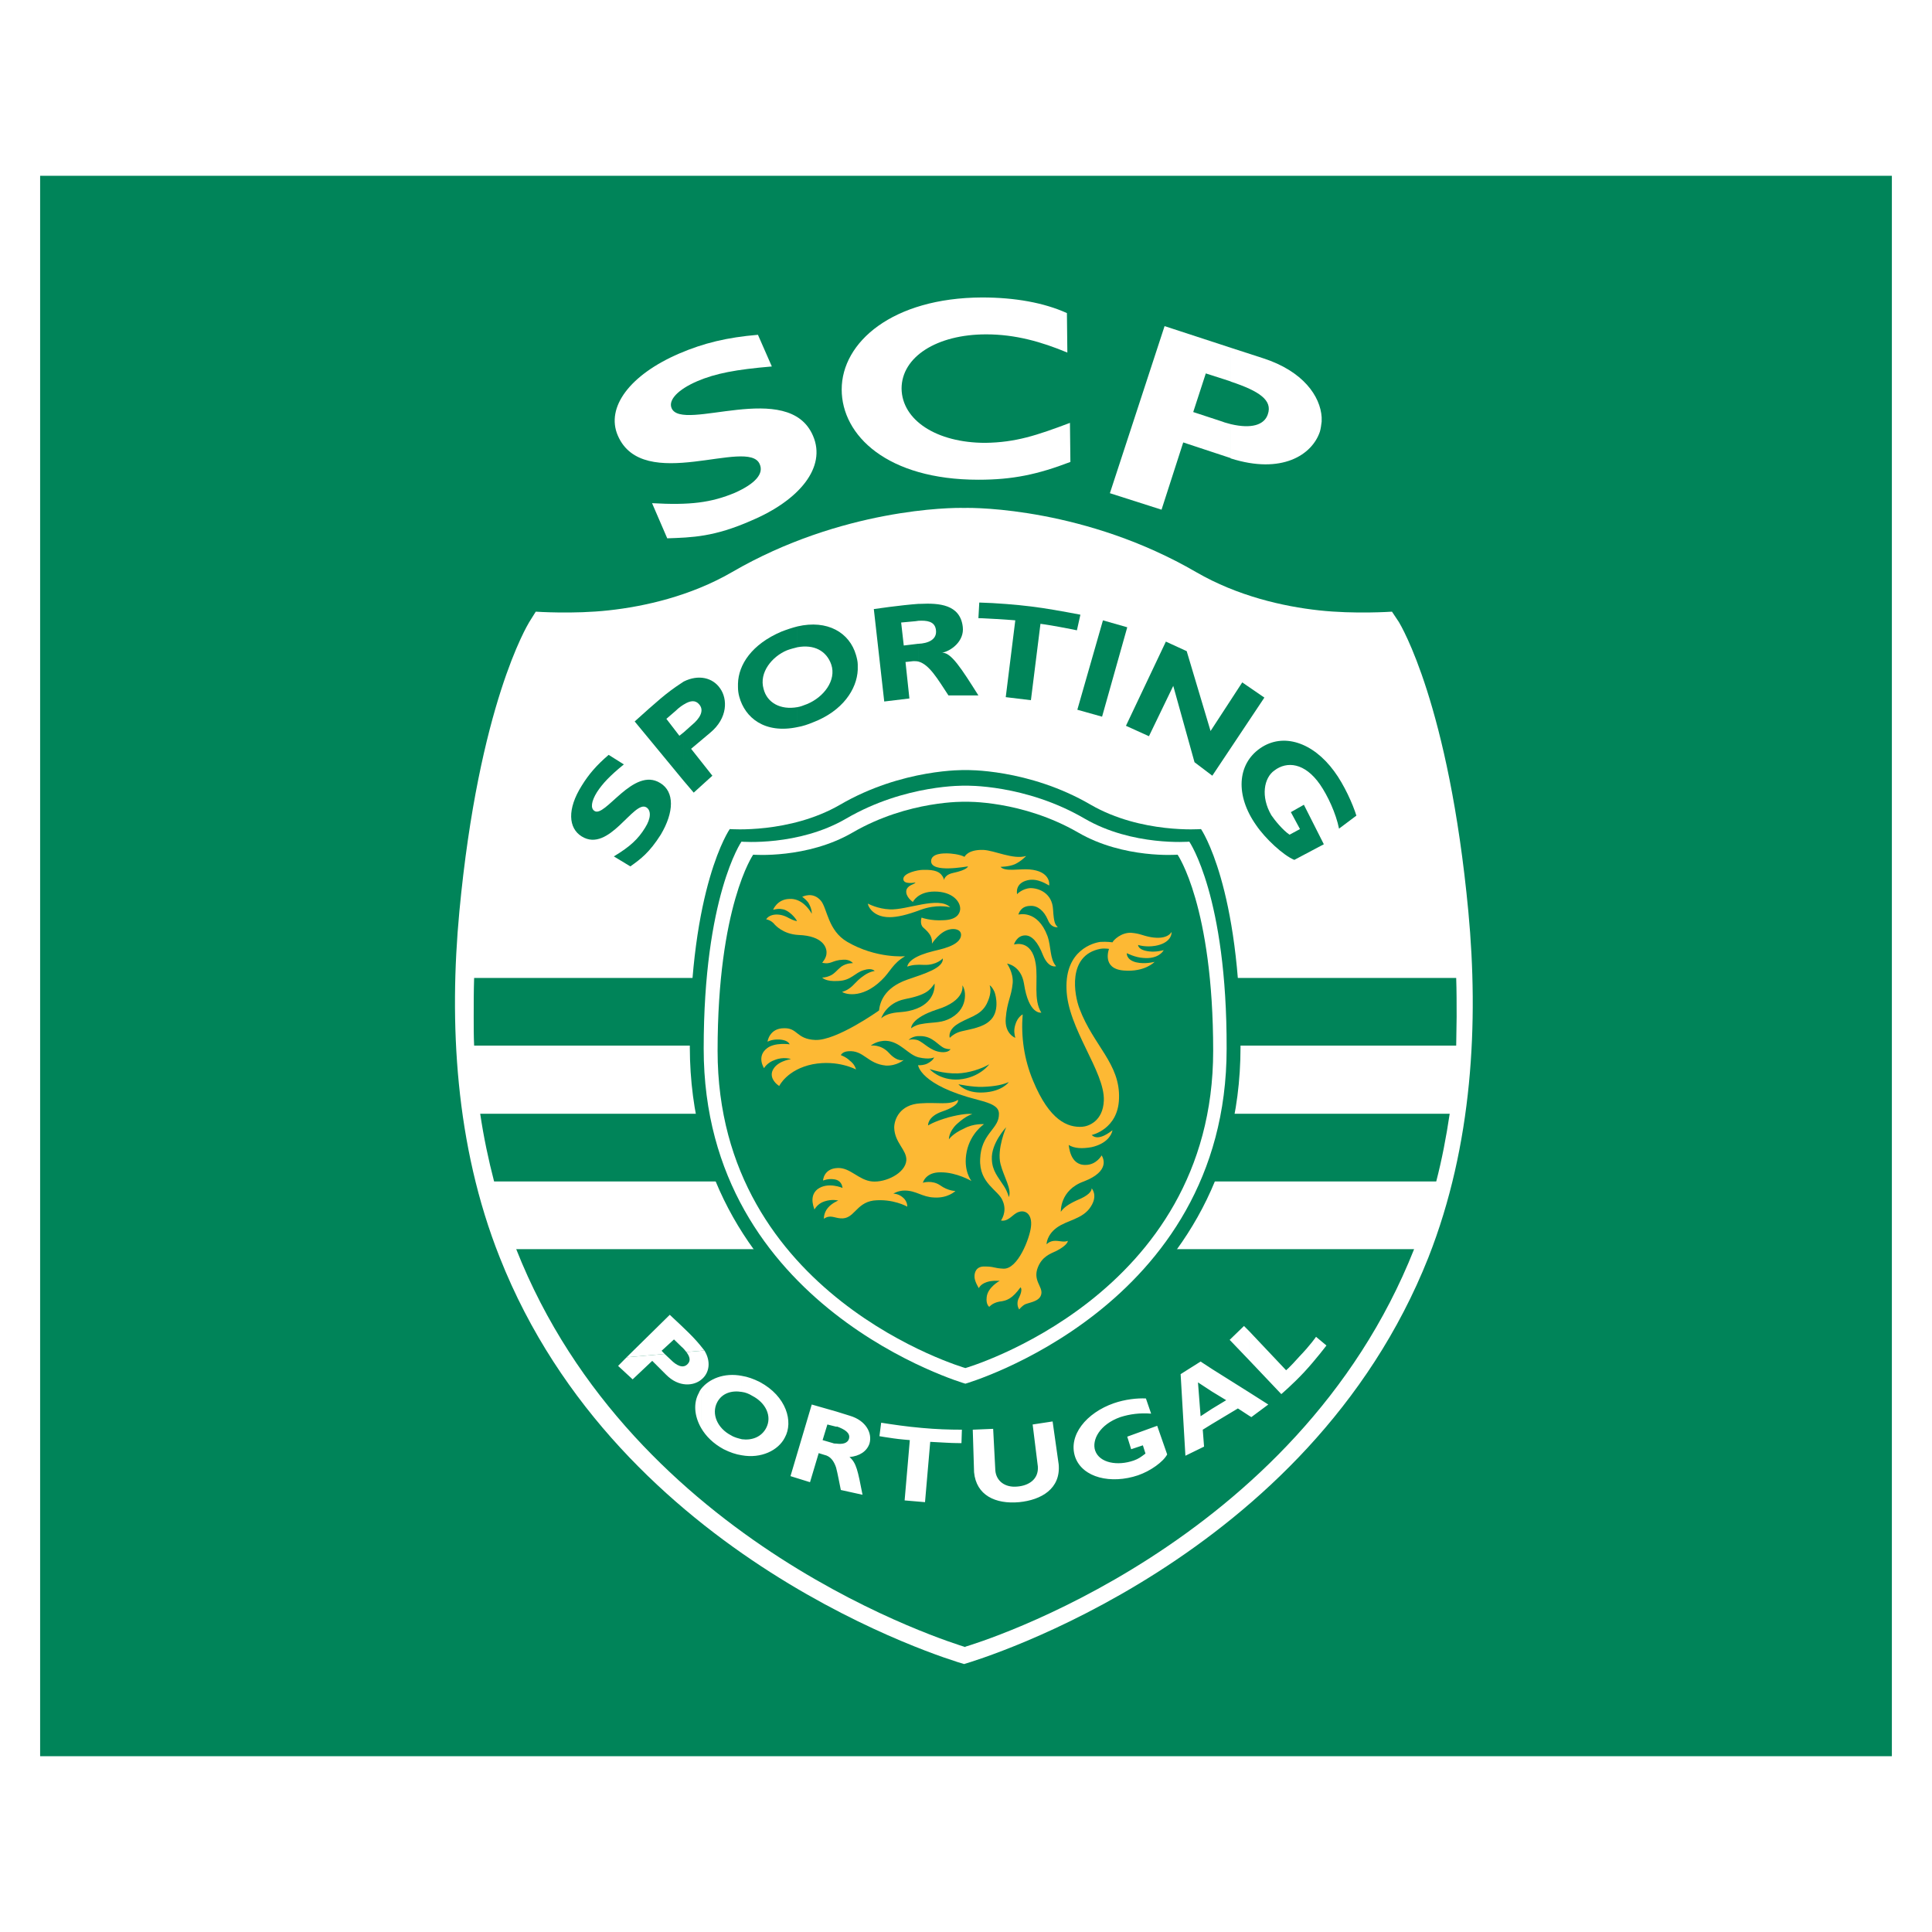 <?xml version="1.0" encoding="utf-8"?>
<!-- Generator: Adobe Illustrator 13.0.0, SVG Export Plug-In . SVG Version: 6.00 Build 14948)  -->
<!DOCTYPE svg PUBLIC "-//W3C//DTD SVG 1.0//EN" "http://www.w3.org/TR/2001/REC-SVG-20010904/DTD/svg10.dtd">
<svg version="1.0" id="Layer_1" xmlns="http://www.w3.org/2000/svg" xmlns:xlink="http://www.w3.org/1999/xlink" x="0px" y="0px"
	 width="192.756px" height="192.756px" viewBox="0 0 192.756 192.756" enable-background="new 0 0 192.756 192.756"
	 xml:space="preserve">
<g>
	<polygon fill-rule="evenodd" clip-rule="evenodd" fill="#FFFFFF" points="0,0 192.756,0 192.756,192.756 0,192.756 0,0 	"/>
	<polygon fill-rule="evenodd" clip-rule="evenodd" fill="#008459" points="4.004,17.539 188.752,17.539 188.752,175.217 
		4.004,175.217 4.004,17.539 	"/>
	<path fill-rule="evenodd" clip-rule="evenodd" fill="#FFFFFF" d="M96.186,50.678c1.212-0.043,12.209,0.043,23.164,6.408
		c4.113,2.381,8.66,3.42,12.253,3.81c3.551,0.39,7.274,0.13,7.274,0.13l0.692,1.039c0.174,0.303,4.979,8.226,6.928,28.879
		c1.039,11.041,0.434,23.294-3.983,34.507c-11.95,30.135-44.682,40.094-46.328,40.57c-1.688-0.477-34.421-10.436-46.328-40.57
		c-4.459-11.213-5.065-23.467-4.027-34.507c1.948-20.653,6.798-28.576,6.971-28.879l0.65-1.039c0,0,3.767,0.26,7.274-0.13
		c3.594-0.39,8.183-1.429,12.296-3.81C83.977,50.721,94.974,50.635,96.186,50.678L96.186,50.678z"/>
	<path fill-rule="evenodd" clip-rule="evenodd" fill="#008459" d="M96.316,164.332c-1.212-0.389-33.122-10.088-44.812-39.703h89.581
		c-11.733,29.615-43.6,39.314-44.769,39.66V164.332L96.316,164.332L96.316,164.332L96.316,164.332z M144.636,111.121H47.91
		c0.346,2.338,0.823,4.588,1.386,6.754h93.997C143.856,115.709,144.289,113.459,144.636,111.121L144.636,111.121L144.636,111.121
		L144.636,111.121z M145.285,97.568H47.304c-0.043,1.256-0.043,2.598-0.043,3.939c0,0.953,0,1.906,0.043,2.814h97.981
		c0-0.908,0.043-1.861,0.043-2.857C145.328,100.166,145.328,98.824,145.285,97.568L145.285,97.568z"/>
	<path fill-rule="evenodd" clip-rule="evenodd" fill="#FFFFFF" d="M68.48,134.893c0.386,0.514,0.419,0.887,0.138,1.184
		c-0.467,0.52-1.149,0.135-1.675-0.398l-0.632-0.594l-3.796,0.332l-0.847,0.859l1.45,1.342l1.956-1.846l1.385,1.383
		c1.274,1.289,2.763,1.125,3.526,0.477c0.797-0.65,0.97-1.793,0.293-2.895L68.48,134.893L68.48,134.893z"/>
	<path fill-rule="evenodd" clip-rule="evenodd" fill="#FFFFFF" d="M67.243,133.635l0.709,0.689c0.221,0.186,0.411,0.408,0.528,0.568
		l1.796-0.156c-0.04-0.064-0.113-0.127-0.153-0.191c-0.847-1.088-1.664-1.836-3.3-3.367l-4.309,4.238l3.796-0.332l-0.301-0.316
		L67.243,133.635L67.243,133.635z"/>
	<path fill-rule="evenodd" clip-rule="evenodd" fill="#FFFFFF" d="M132.339,134.24c0,0-1.082,1.43-2.208,2.643
		c-1.126,1.211-2.295,2.207-2.295,2.207l-3.203-3.377v-2.9l3.68,3.896c0,0,0.303-0.217,1.342-1.385
		c1.083-1.127,1.646-1.949,1.646-1.949L132.339,134.24L132.339,134.24L132.339,134.24L132.339,134.24z M124.633,141.254l0.216,0.131
		l1.688-1.256l-1.904-1.211V141.254L124.633,141.254L124.633,141.254z M124.633,135.713l-1.949-2.035l1.429-1.385l0.521,0.52
		V135.713L124.633,135.713L124.633,135.713L124.633,135.713z M124.633,138.918v2.336l-1.126-0.734l-2.598,1.559v-1.516l1.429-0.865
		l-1.429-0.867v-2.252L124.633,138.918L124.633,138.918L124.633,138.918z M120.909,136.578v2.252l-1.386-0.908l0.26,3.377
		l1.126-0.736v1.516l-0.91,0.562l0.131,1.688l-1.862,0.91l-0.477-8.141l1.992-1.256L120.909,136.578L120.909,136.578
		L120.909,136.578L120.909,136.578z M83.414,146.408v-2.383c0.606,0.088,1.169,0,1.299-0.52c0.13-0.562-0.476-0.908-1.169-1.168
		h-0.13v-1.516l1.385,0.432c1.602,0.477,2.251,1.732,1.949,2.771c-0.26,0.779-0.996,1.256-1.992,1.344
		c0.693,0.605,0.822,1.342,1.299,3.766l-2.165-0.477C83.717,147.836,83.587,147.057,83.414,146.408L83.414,146.408L83.414,146.408
		L83.414,146.408z M114.848,141.039c-1.126-0.088-2.122,0.043-3.074,0.346c-2.078,0.736-2.857,2.295-2.512,3.334
		c0.434,1.256,2.252,1.559,3.854,0.996c0.477-0.174,0.649-0.303,1.169-0.693l-0.26-0.822l-1.169,0.389l-0.39-1.254l2.987-1.084
		l0.996,2.857c-0.39,0.736-1.646,1.646-2.901,2.08c-2.685,0.908-5.542,0.258-6.277-1.818c-0.736-2.166,1.125-4.418,3.854-5.369
		c1.125-0.391,2.338-0.52,3.203-0.477L114.848,141.039L114.848,141.039L114.848,141.039L114.848,141.039z M105.019,141.818
		l0.606,4.285c0.216,2.426-1.731,3.551-3.94,3.768c-2.381,0.217-4.286-0.693-4.502-2.988l-0.13-4.242l2.035-0.086l0.217,4.156
		c0.087,1.039,0.952,1.73,2.208,1.602c1.082-0.088,2.121-0.693,2.035-1.992l-0.52-4.199L105.019,141.818L105.019,141.818
		L105.019,141.818L105.019,141.818z M95.926,143.982c0,0-0.822,0-1.515-0.043c-0.823-0.043-1.602-0.086-1.602-0.086l-0.52,6.018
		l-2.035-0.174l0.519-6.018c0,0-1.083-0.086-1.645-0.174c-0.649-0.086-1.386-0.217-1.386-0.217l0.173-1.342
		c1.126,0.174,2.554,0.391,4.07,0.52c1.429,0.131,2.685,0.174,3.983,0.174L95.926,143.982L95.926,143.982L95.926,143.982z
		 M83.414,140.822v1.516l-0.866-0.217l-0.477,1.559l1.039,0.303c0.087,0.043,0.174,0.043,0.303,0.043v2.383
		c-0.216-0.65-0.563-1.127-1.169-1.256l-0.563-0.174l-0.866,2.9l-1.948-0.605l2.121-7.145L83.414,140.822L83.414,140.822
		L83.414,140.822L83.414,140.822z M74.018,145.195c1.905,0.346,3.637-0.477,4.287-1.775c0.866-1.559,0.173-4.113-2.512-5.543
		c-0.606-0.303-1.212-0.52-1.775-0.605v1.602c0.347,0.045,0.693,0.174,1.039,0.391c1.343,0.691,1.992,2.035,1.386,3.203
		c-0.476,0.91-1.429,1.256-2.425,1.127V145.195L74.018,145.195L74.018,145.195z M74.018,137.271v1.602
		c-1.039-0.172-1.992,0.131-2.468,1.039c-0.606,1.17,0.043,2.598,1.385,3.291c0.347,0.217,0.736,0.303,1.083,0.391v1.602
		c-0.606-0.088-1.212-0.303-1.818-0.607c-1.039-0.562-1.775-1.299-2.251-2.121v-3.896C70.728,137.574,72.243,136.926,74.018,137.271
		L74.018,137.271L74.018,137.271L74.018,137.271z M69.948,138.57v3.896c-0.693-1.213-0.779-2.512-0.216-3.506
		C69.775,138.83,69.862,138.701,69.948,138.57L69.948,138.57z"/>
	<path fill-rule="evenodd" clip-rule="evenodd" fill="#008459" d="M68.216,70.291c0.693-0.433,1.169-0.433,1.516-0.043
		c0.606,0.65,0.043,1.473-0.693,2.079l-0.823,0.736v4.849l0.996,1.169l1.862-1.688l-2.122-2.685l1.905-1.602
		c1.775-1.472,1.732-3.377,0.996-4.416c-0.736-1.083-2.165-1.429-3.637-0.693V70.291L68.216,70.291L68.216,70.291z M66.485,71.72
		l0.952-0.823c0.26-0.26,0.563-0.476,0.779-0.606v-2.294c-0.086,0.043-0.173,0.13-0.26,0.173c-1.472,0.952-2.511,1.905-4.633,3.81
		l4.893,5.932v-4.849l-0.433,0.346L66.485,71.72L66.485,71.72z"/>
	<path fill-rule="evenodd" clip-rule="evenodd" fill="#008459" d="M82.938,66.308c0.52,1.559-0.736,3.247-2.425,3.939
		c-0.346,0.13-0.649,0.26-0.952,0.304v1.992c0.519-0.086,1.039-0.26,1.558-0.477c2.944-1.126,4.373-3.291,4.459-5.239v-0.52
		c0-0.303-0.086-0.649-0.173-0.953c-0.649-2.251-2.857-3.55-5.845-2.857v2.078C81.206,64.273,82.461,64.922,82.938,66.308
		L82.938,66.308L82.938,66.308z M79.561,70.551c-1.689,0.303-3.031-0.433-3.378-1.818c-0.476-1.646,0.866-3.248,2.338-3.854
		c0.347-0.13,0.693-0.216,1.04-0.303v-2.078c-0.52,0.13-1.04,0.303-1.603,0.52c-2.944,1.256-4.286,3.291-4.33,5.195v0.347
		c0,0.303,0.043,0.649,0.13,0.953c0.563,2.078,2.511,3.723,5.802,3.031V70.551L79.561,70.551z"/>
	<path fill-rule="evenodd" clip-rule="evenodd" fill="#008459" d="M91.64,61.935c0.822-0.043,1.602,0.043,1.732,0.866
		c0.173,1.04-0.823,1.386-1.732,1.429v1.775c1.083,0.303,1.905,1.732,2.987,3.377h2.988c-1.646-2.598-2.771-4.417-3.681-4.243
		c0.953-0.173,2.295-1.169,2.122-2.598c-0.26-2.251-2.381-2.381-4.243-2.294c-0.043,0-0.087,0-0.173,0V61.935L91.64,61.935
		L91.64,61.935z M89.908,62.108l1.429-0.13c0.087,0,0.216-0.043,0.303-0.043v-1.688c-1.819,0.13-4.459,0.52-4.459,0.52l1.039,9.222
		l2.511-0.303l-0.389-3.637l0.779-0.086c0.173,0,0.347,0,0.52,0.043V64.23h-0.043l-1.429,0.173L89.908,62.108L89.908,62.108z"/>
	<path fill-rule="evenodd" clip-rule="evenodd" fill="#008459" d="M107.443,62.887c0,0-0.562-0.13-1.775-0.346
		c-1.169-0.216-1.861-0.303-1.861-0.303l-0.953,7.62l-2.511-0.303l0.952-7.664c0,0-0.433-0.043-1.861-0.13
		c-1.342-0.087-1.818-0.087-1.818-0.087l0.086-1.558c1.689,0.043,3.767,0.216,5.152,0.39c1.43,0.173,3.118,0.476,4.937,0.822
		L107.443,62.887L107.443,62.887z"/>
	<polygon fill-rule="evenodd" clip-rule="evenodd" fill="#008459" points="109.954,71.503 107.486,70.811 110.041,61.892 
		112.466,62.584 109.954,71.503 	"/>
	<polygon fill-rule="evenodd" clip-rule="evenodd" fill="#008459" points="120.952,77.392 119.177,76.049 117.056,68.43 
		114.631,73.452 112.336,72.413 116.319,64.013 118.397,64.966 120.778,72.933 123.939,68.083 126.147,69.599 120.952,77.392 	"/>
	<path fill-rule="evenodd" clip-rule="evenodd" fill="#008459" d="M133.595,82.674c-0.303-1.516-1.126-3.291-1.905-4.417
		c-1.515-2.165-3.29-2.338-4.546-1.385c-1.039,0.736-1.386,2.598-0.304,4.459c0.347,0.52,1.17,1.516,1.819,1.948l1.039-0.563
		l-0.909-1.688l1.299-0.736l1.991,3.94l-2.943,1.559c-1.083-0.433-2.901-2.122-3.811-3.464c-2.078-2.944-1.905-6.062,0.39-7.664
		c2.295-1.602,5.282-0.606,7.403,2.295c0.996,1.342,1.862,3.291,2.208,4.417L133.595,82.674L133.595,82.674z"/>
	<path fill-rule="evenodd" clip-rule="evenodd" fill="#008459" d="M62.241,76.266c-1.385,1.126-2.121,1.905-2.684,2.771
		c-0.563,0.909-0.65,1.602-0.26,1.861c1.039,0.78,3.896-4.459,6.581-2.771c1.429,0.866,1.386,2.901,0.043,5.152
		c-1.126,1.775-1.992,2.425-3.031,3.161l-1.646-0.996c1.646-0.996,2.424-1.732,3.117-2.858c0.606-0.953,0.606-1.732,0.13-2.035
		c-1.255-0.779-3.724,4.589-6.451,2.901c-1.342-0.823-1.472-2.728,0-5.066c0.693-1.125,1.472-2.035,2.685-3.074L62.241,76.266
		L62.241,76.266z"/>
	<path fill-rule="evenodd" clip-rule="evenodd" fill="#008459" d="M96.316,139.609c0,0,27.451-7.924,27.451-35.156
		c0-16.02-3.94-21.736-3.94-21.736s-5.975,0.477-10.997-2.424c-6.235-3.637-12.513-3.464-12.513-3.464s-6.278-0.173-12.513,3.464
		c-5.022,2.901-10.997,2.424-10.997,2.424s-3.984,5.716-3.984,21.736C68.866,131.686,96.316,139.609,96.316,139.609L96.316,139.609z
		"/>
	<path fill-rule="evenodd" clip-rule="evenodd" fill="#FFFFFF" d="M96.316,138.051c0,0,26.065-7.533,26.065-33.426
		c0.043-15.197-3.724-20.652-3.724-20.652s-5.672,0.476-10.435-2.294c-5.932-3.464-11.907-3.291-11.907-3.291
		s-5.975-0.173-11.907,3.291c-4.762,2.771-10.434,2.294-10.434,2.294s-3.767,5.455-3.767,20.652
		C70.208,130.518,96.316,138.051,96.316,138.051L96.316,138.051z"/>
	<path fill-rule="evenodd" clip-rule="evenodd" fill="#008459" d="M96.316,136.492c0,0,24.723-7.145,24.723-31.65
		c0-14.461-3.551-19.57-3.551-19.57s-5.369,0.433-9.915-2.208c-5.628-3.247-11.257-3.074-11.257-3.074s-5.671-0.173-11.257,3.074
		c-4.546,2.641-9.915,2.208-9.915,2.208s-3.55,5.109-3.55,19.57C71.594,129.348,96.316,136.492,96.316,136.492L96.316,136.492z"/>
	<path fill-rule="evenodd" clip-rule="evenodd" fill="#FDB934" d="M86.618,90.165c0,0,0.953,0.52,2.165,0.563
		c1.688,0.086,4.849-1.342,6.018-0.216c-0.26-0.043-1.386-0.303-2.944,0.259c-1.386,0.52-2.338,0.736-3.118,0.736
		C86.834,91.507,86.488,90.035,86.618,90.165L86.618,90.165z"/>
	<path fill-rule="evenodd" clip-rule="evenodd" fill="#FDB934" d="M105.062,90.728c-0.086-1.602-1.385-2.122-2.251-2.122
		c-0.822,0.043-1.342,0.606-1.342,0.606c0-0.087-0.217-1.083,1.039-1.386c1.039-0.26,2.034,0.476,2.164,0.52
		c0.044-0.173,0.087-1.429-1.947-1.602c-0.996-0.087-2.469,0.26-2.901-0.26c0,0,0.822,0,1.429-0.26
		c0.649-0.303,1.126-0.823,1.126-0.823c-1.299,0.39-3.161-0.562-4.286-0.606c-1.559-0.043-1.862,0.693-1.862,0.693
		c-0.476-0.26-1.386-0.347-1.732-0.347c-0.26,0-1.602-0.043-1.602,0.78c0,1.212,3.551,0.519,3.68,0.519c0,0-0.043,0.347-1.472,0.649
		c-0.606,0.13-0.823,0.39-0.953,0.736c0.043-0.13-0.043-0.303-0.173-0.477c-0.217-0.303-0.606-0.606-1.905-0.562
		c-0.476,0-1.948,0.303-1.948,0.909c0,0.606,1.212,0.346,1.212,0.346s0,0.086-0.433,0.26c-0.259,0.13-0.433,0.303-0.476,0.52
		c-0.13,0.649,0.649,1.168,0.649,1.168s0.476-1.039,2.165-1.039c1.775,0,2.598,0.996,2.554,1.775
		c-0.043,0.476-0.39,1.039-1.645,1.083c-1.299,0.086-2.208-0.26-2.208-0.26s-0.217,0.65,0.173,0.996
		c0.649,0.563,0.909,0.953,0.866,1.602c0,0,0.779-1.255,1.819-1.429c0.433-0.086,1.083,0,1.083,0.563
		c-0.043,1.126-2.295,1.473-2.728,1.602c-1.948,0.477-2.555,1.083-2.641,1.559c0.477-0.174,0.953-0.217,1.689-0.174
		c1.255,0.044,1.861-0.649,1.861-0.649c0.087,0.952-1.775,1.515-3.55,2.122c-2.337,0.822-2.728,2.295-2.814,3.074
		c0,0-4.243,3.029-6.365,2.943c-1.905-0.086-1.732-1.213-3.118-1.17c-1.472,0-1.645,1.344-1.645,1.344s0.433-0.26,1.212-0.217
		c0.606,0.043,0.909,0.26,0.996,0.477c0,0-1.472-0.217-2.251,0.389c-1.083,0.822-0.303,1.992-0.303,1.992s0.303-0.562,1.083-0.822
		c0.866-0.348,1.602-0.088,1.602-0.088c-0.13,0.045-1.472,0.217-1.862,1.213c-0.259,0.779,0.476,1.342,0.693,1.473
		c0,0,0.779-1.645,3.333-2.166c2.512-0.475,4.33,0.521,4.33,0.521c-0.13-0.477-0.477-0.781-0.606-0.867
		c-0.39-0.389-0.909-0.562-0.909-0.562s0.129-0.346,0.736-0.391c1.559-0.129,1.905,1.256,3.767,1.43
		c1.083,0.043,1.775-0.562,1.775-0.562s-0.606,0.26-1.472-0.693c-0.823-0.908-1.819-0.736-1.819-0.736s0.606-0.52,1.559-0.477
		c1.385,0.088,2.165,1.387,3.204,1.646c1.125,0.26,1.559,0,1.559,0c-0.043,0.086-0.13,0.346-0.736,0.648
		c-0.173,0.088-0.649,0.174-0.866,0.131c0,0,0.173,1.99,5.975,3.463c1.905,0.477,2.165,0.91,2.078,1.646
		c-0.13,1.299-1.774,1.818-1.861,4.242c-0.13,2.469,1.861,3.117,2.251,4.199c0.477,1.082-0.173,1.949-0.173,1.949
		c0.649,0.129,1.083-0.477,1.516-0.736c0.822-0.477,1.646,0.043,1.472,1.385c-0.129,1.127-1.298,4.201-2.728,4.158
		c-0.995-0.043-0.909-0.217-1.861-0.217c-0.91-0.043-1.04,0.648-1.04,0.951c-0.043,0.477,0.433,1.213,0.433,1.213
		s0.13-0.389,0.779-0.605c0.52-0.174,0.909-0.131,1.299-0.131c0,0-1.212,0.65-1.299,1.646c-0.087,0.736,0.26,0.951,0.26,0.951
		s0.304-0.389,0.996-0.52c0.779-0.086,1.299-0.303,2.121-1.428c0,0,0.26,0.172-0.13,0.996c-0.39,0.691,0,1.211,0,1.211
		s0.261-0.346,0.606-0.52c0.562-0.215,1.472-0.303,1.603-1.039c0.13-0.736-0.866-1.342-0.347-2.641
		c0.433-1.082,1.212-1.342,1.861-1.645c1.169-0.607,1.126-0.996,1.126-0.996c-0.433,0.174-0.866-0.043-1.386,0
		c-0.477,0.043-0.736,0.346-0.736,0.346s0-0.908,0.996-1.645c1.039-0.779,2.642-0.865,3.421-2.121
		c0.735-1.127,0.087-1.82,0.087-1.82c0,0.305-0.347,0.736-1.43,1.17c-0.952,0.434-1.385,0.779-1.646,1.168
		c0,0-0.13-2.164,2.295-3.029c2.685-1.039,1.905-2.381,1.775-2.598c0,0-0.52,0.951-1.602,0.951c-1.603,0.045-1.646-1.947-1.688-1.99
		c0.562,0.346,1.342,0.389,2.295,0.217c1.515-0.348,1.991-1.213,2.078-1.689c-0.131,0.086-1.386,1.168-2.078,0.477
		c0,0,2.641-0.562,2.728-3.637c0.13-3.465-2.555-5.283-3.94-8.963c-0.52-1.342-1.256-5.326,2.078-5.975
		c0.52-0.086,0.996,0.043,0.866,0c0,0-0.779,1.992,1.472,2.165c2.122,0.173,3.074-0.866,3.074-0.866s-0.952,0.26-1.861,0.043
		c-0.996-0.26-0.91-0.91-0.91-0.91s0.823,0.434,1.646,0.477c1.429,0.13,1.948-0.606,2.034-0.779c0,0-0.735,0.216-1.429,0.13
		c-1.169-0.13-1.126-0.649-1.126-0.649s0.736,0.26,1.732,0.086c1.429-0.26,1.646-1.083,1.602-1.385c0,0-0.346,0.822-2.078,0.52
		c-0.909-0.173-0.996-0.347-1.948-0.433c-0.996-0.043-1.775,0.736-1.861,0.953c0,0-0.563-0.086-1.213-0.043
		c-0.692,0.087-3.507,0.823-3.377,4.676c0.087,3.939,3.854,8.27,3.724,11.17c-0.087,2.035-1.516,2.555-2.165,2.6
		c-1.429,0.086-3.247-0.607-4.893-4.59c-0.909-2.166-1.212-4.416-1.039-6.625c0,0-0.52,0.26-0.736,1.039
		c-0.173,0.562-0.086,0.953,0,1.299c0,0-1.082-0.389-0.952-1.947c0.13-1.689,0.562-2.123,0.692-3.508
		c0.087-1.039-0.562-1.948-0.562-1.948s1.386,0.173,1.688,1.991c0.477,3.16,1.732,2.9,1.732,2.9
		c-0.823-1.299-0.304-3.246-0.563-4.892c-0.39-2.468-2.121-1.905-2.165-1.905c0,0,0.26-0.909,1.126-0.909
		c0.649,0,1.256,0.649,1.775,1.992c0.562,1.342,1.299,1.083,1.299,1.083c-0.649-0.736-0.477-1.949-0.866-3.031
		c-0.995-2.641-2.857-2.122-2.9-2.122c0.043-0.086,0.216-0.866,1.212-0.866c0.693-0.043,1.342,0.477,1.731,1.386
		c0.347,0.866,0.953,0.736,0.996,0.736C105.278,92.243,105.148,92.113,105.062,90.728L105.062,90.728z"/>
	<path fill-rule="evenodd" clip-rule="evenodd" fill="#FDB934" d="M80.037,89.472c0.043,0,1.039-0.563,1.862,0.39
		c0.649,0.779,0.693,2.987,2.641,4.113c2.901,1.688,5.759,1.429,5.759,1.429c-1.255,0.736-1.472,1.558-2.338,2.381
		c-2.035,1.992-3.81,1.342-3.94,1.168c0,0,0.477-0.086,0.996-0.562c0.477-0.477,0.693-0.736,1.213-1.082
		c0.562-0.39,1.039-0.433,1.039-0.433s-0.26-0.347-1.083-0.087c-0.909,0.26-1.256,1.039-2.555,1.082
		c-1.299,0.088-1.602-0.346-1.602-0.346s0.259,0.043,0.779-0.174c0.433-0.173,0.736-0.606,1.125-0.909
		c0.563-0.39,1.169-0.347,1.169-0.347s-0.303-0.39-0.952-0.346c-1.169,0.043-1.212,0.519-2.122,0.303c0,0,0.433-0.477,0.433-0.953
		c0.043-0.519-0.303-1.731-2.814-1.818c-1.516-0.086-2.295-0.952-2.468-1.169c-0.217-0.216-0.476-0.346-0.736-0.39
		c0.303-0.52,1.299-0.692,2.251-0.13c0.562,0.303,0.822,0.303,0.822,0.303c-0.13-0.303-0.779-1.039-1.385-1.169
		c-0.39-0.087-0.606-0.043-0.996,0.043c0,0,0.389-1.039,1.602-1.083c1.212-0.086,1.992,0.997,2.251,1.473
		c0,0,0.043-0.39-0.259-0.953C80.599,89.905,80.209,89.602,80.037,89.472L80.037,89.472z"/>
	<path fill-rule="evenodd" clip-rule="evenodd" fill="#FDB934" d="M95.58,109.734c-0.909,0.562-1.992,0.217-3.767,0.348
		c-2.079,0.129-2.598,1.645-2.598,2.424c0.043,1.516,1.255,2.207,1.212,3.248c-0.086,1.299-2.078,2.25-3.42,2.121
		c-1.342-0.131-2.165-1.387-3.42-1.342c-1.429,0.043-1.472,1.254-1.472,1.254s0.477-0.215,1.083-0.129
		c0.736,0.086,0.822,0.648,0.866,0.865c0,0-1.472-0.648-2.511,0.131c-0.953,0.779-0.216,2.078-0.303,2.035
		c0,0,0.303-0.607,0.996-0.822c0.779-0.262,1.385-0.088,1.385-0.088s-0.649,0.26-1.039,0.736c-0.433,0.52-0.39,1.082-0.39,1.082
		c0.606-0.432,1.039-0.086,1.646-0.043c1.386,0.131,1.515-1.516,3.291-1.775c1.948-0.217,3.377,0.607,3.377,0.607
		s0.043-0.52-0.433-0.91c-0.433-0.389-0.953-0.389-0.953-0.389s0.476-0.305,1.126-0.305c1.169,0,1.731,0.65,2.944,0.693
		c1.385,0.086,2.122-0.65,2.122-0.65s-0.736,0-1.515-0.562c-0.823-0.562-1.732-0.26-1.732-0.26s0.26-1.082,1.819-1.039
		c1.559,0,3.031,0.867,3.031,0.867s-0.866-1.039-0.476-2.945c0.39-1.861,1.731-2.727,1.731-2.727s-1.039-0.088-1.992,0.432
		c-1.169,0.52-1.515,1.084-1.515,1.084s-0.043-0.736,0.779-1.516c0.996-0.91,1.559-0.996,1.559-0.996
		c-0.303-0.088-1.169,0-2.338,0.303c-1.516,0.434-2.079,0.822-2.079,0.822s-0.086-0.865,1.386-1.385
		C95.796,110.297,95.58,109.734,95.58,109.734L95.58,109.734z"/>
	<path fill-rule="evenodd" clip-rule="evenodd" fill="#008459" d="M87.917,101.596c0,0,0.476-1.516,2.338-1.906
		c2.208-0.432,2.511-0.908,2.987-1.559c0,0,0.216,1.732-1.818,2.512c-1.169,0.434-1.732,0.26-2.555,0.477
		C88.22,101.291,87.917,101.596,87.917,101.596L87.917,101.596z"/>
	<path fill-rule="evenodd" clip-rule="evenodd" fill="#008459" d="M90.904,102.59c0,0-0.086-0.994,2.555-1.861
		c2.944-0.908,2.554-2.424,2.554-2.424c0.39,0.477,0.649,2.512-1.472,3.42c-0.78,0.346-1.646,0.26-2.555,0.434
		C91.683,102.201,91.337,102.287,90.904,102.59L90.904,102.59z"/>
	<path fill-rule="evenodd" clip-rule="evenodd" fill="#008459" d="M94.757,103.543c0,0-0.216-0.648,0.606-1.256
		c1.169-0.822,2.424-0.865,3.074-2.121c0.433-0.865,0.433-1.473,0.303-1.861c0,0,0.217,0.086,0.477,0.648
		c0.174,0.434,0.52,2.035-0.477,2.902c-0.692,0.648-1.904,0.822-2.814,1.039C95.407,103.023,95.017,103.283,94.757,103.543
		L94.757,103.543z"/>
	<path fill-rule="evenodd" clip-rule="evenodd" fill="#008459" d="M90.645,103.76c0,0,0.39-0.434,1.169-0.389
		c1.255,0,1.731,0.908,2.424,1.211c0.39,0.131,0.606,0.088,0.606,0.088c-0.086,0.129-0.303,0.346-0.909,0.303
		c-1.125-0.088-1.775-0.996-2.424-1.213C90.947,103.629,90.645,103.76,90.645,103.76L90.645,103.76z"/>
	<path fill-rule="evenodd" clip-rule="evenodd" fill="#008459" d="M92.766,106.66c0,0,1.299,0.477,2.771,0.434
		c1.125-0.043,2.338-0.434,3.161-0.91c0,0-0.952,1.344-3.03,1.516C93.761,107.83,92.723,106.66,92.766,106.66L92.766,106.66z"/>
	<path fill-rule="evenodd" clip-rule="evenodd" fill="#008459" d="M95.624,108.176c0,0,1.429,0.303,2.424,0.26
		c1.256-0.043,1.991-0.217,2.598-0.477c0,0-0.649,0.953-2.554,1.039C96.316,109.086,95.624,108.176,95.624,108.176L95.624,108.176z"
		/>
	<path fill-rule="evenodd" clip-rule="evenodd" fill="#008459" d="M100.386,112.463c0,0-1.516,1.602-1.429,3.203
		c0.044,1.17,0.606,1.732,1.213,2.686c0.39,0.605,0.476,1.082,0.476,1.082c0.347-0.736-0.52-2.078-0.822-3.291
		C99.434,114.627,100.386,112.463,100.386,112.463L100.386,112.463z"/>
	<path fill-rule="evenodd" clip-rule="evenodd" fill="#FFFFFF" d="M77.006,36.563c-3.594,0.303-5.629,0.693-7.447,1.472
		c-1.905,0.823-2.901,1.862-2.555,2.685c1.04,2.468,11.69-2.944,14.115,2.771c1.342,3.117-1.342,6.408-6.148,8.443
		c-3.724,1.645-5.932,1.688-8.4,1.775l-1.515-3.507c3.767,0.216,5.889-0.043,8.27-1.039c2.035-0.91,2.901-1.905,2.468-2.857
		c-1.125-2.685-11.646,2.987-14.158-2.858c-1.212-2.814,1.212-6.062,6.148-8.183c2.425-1.039,4.762-1.602,7.836-1.862L77.006,36.563
		L77.006,36.563z"/>
	<path fill-rule="evenodd" clip-rule="evenodd" fill="#FFFFFF" d="M106.794,46.088c-3.29,1.255-5.759,1.775-9.179,1.775
		c-9.093,0-13.639-4.417-13.639-9.006c0-4.72,5.066-9.136,13.984-9.179c3.291,0,6.191,0.52,8.486,1.559l0.044,3.94
		c-2.598-1.082-5.196-1.818-8.097-1.818c-4.936,0-8.443,2.251-8.443,5.412c0.043,3.161,3.507,5.412,8.356,5.412
		c3.03-0.043,5.109-0.736,8.443-1.992L106.794,46.088L106.794,46.088z"/>
	<path fill-rule="evenodd" clip-rule="evenodd" fill="#FFFFFF" d="M122.813,38.079c2.857,0.952,4.156,1.862,3.681,3.247
		c-0.347,1.083-1.646,1.472-3.681,0.996v3.421c5.066,1.602,8.097-0.347,8.876-2.685c0.087-0.303,0.13-0.649,0.173-0.996v-0.433
		c-0.13-2.078-1.818-4.589-5.845-5.888l-3.204-1.039V38.079L122.813,38.079L122.813,38.079z M120.303,37.256l2.295,0.736
		c0.086,0.043,0.173,0.043,0.216,0.087v-3.377l-6.624-2.165l-5.456,16.669l5.153,1.646l2.164-6.711l4.72,1.559
		c0,0.043,0.043,0.043,0.043,0.043v-3.421c-0.259-0.086-0.562-0.13-0.866-0.26l-2.9-0.952L120.303,37.256L120.303,37.256z"/>
</g>
</svg>
